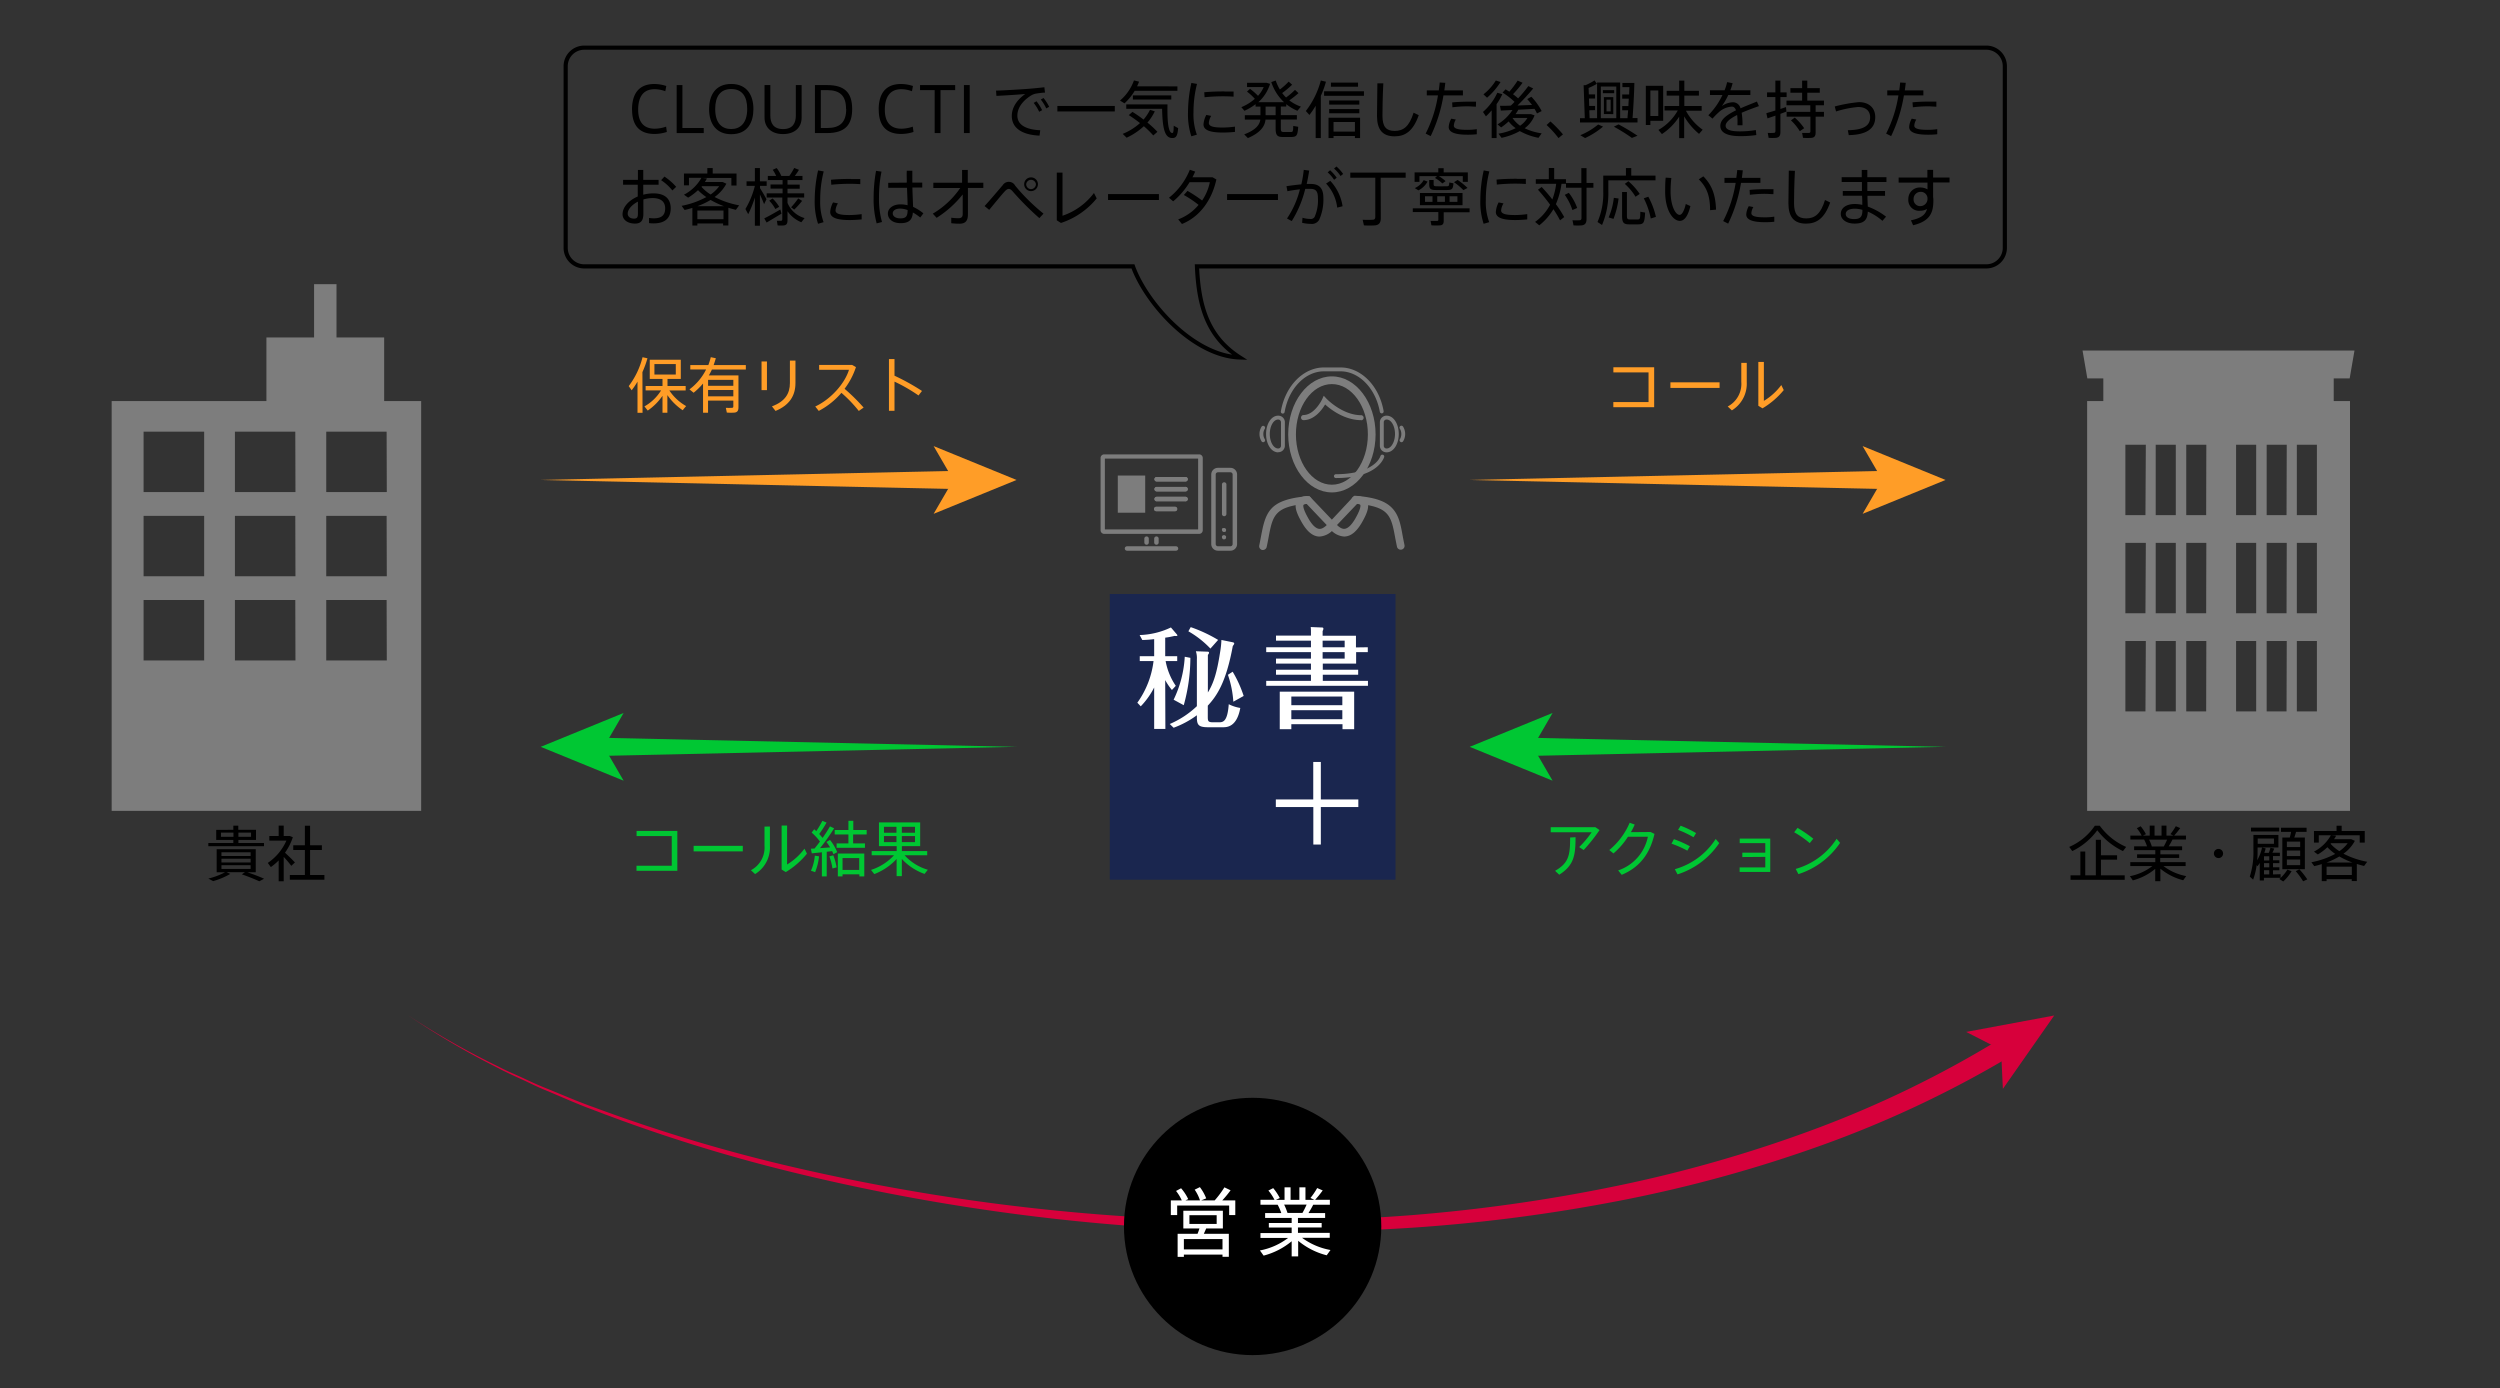 <svg id="レイヤー_1" data-name="レイヤー 1" xmlns="http://www.w3.org/2000/svg" viewBox="0 0 600 333.18"><rect x="0" y="0" width="600" height="333.18" fill="#333333" stroke="none"/><defs><style>.cls-1{fill:#1a264f;}.cls-2{fill:#fff;}.cls-3{fill:#d7003b;}.cls-4{fill:#7d7d7d;}.cls-5{fill:#ff9d27;}.cls-6{fill:#00c733;}.cls-7{fill:none;stroke:#000;stroke-miterlimit:10;}</style></defs><title>img_plan_out_5_1</title><rect class="cls-1" x="266.35" y="142.56" width="68.57" height="68.57"/><path class="cls-2" d="M315.18,191.87v-9H317v9h9v1.82h-9v9h-1.8v-9h-9v-1.82Z"/><path class="cls-2" d="M279.69,174.94H277V165a18.87,18.87,0,0,1-3.22,4.52l-.82-.87a21.55,21.55,0,0,0,3.89-10h-3.31v-1.16H277v-4.1a25.92,25.92,0,0,1-2.85.21l-.64-1.19a18.68,18.68,0,0,0,7.51-1.82l1.4,1.63a.65.65,0,0,1,.16.27c0,.18-.29.16-.71.13a17.83,17.83,0,0,1-2.22.42v4.45h2.88v1.16h-2.78a15.48,15.48,0,0,0,2.44,5.95l-.93,1a14.32,14.32,0,0,1-1.61-2.38Zm16.1-20.81c.21.05.42.1.42.29s-.1.29-.34.63c-1.61,8.78-3.86,12-6,14.31v2.46c0,1.24,0,1.53,1.32,1.53h1.35c.95,0,2.06-.08,2.36-4.34a9.52,9.52,0,0,0,2.77.9c-.84,4.63-3.25,4.63-4.2,4.63H290c-2.38,0-2.75-.55-2.75-2.43v-.45a22.29,22.29,0,0,1-5.58,3l-.93-.9a21.92,21.92,0,0,0,6.51-4.28V158.2a5.21,5.21,0,0,0-.24-1.9l2.78.1c.13,0,.37,0,.37.24s-.08.26-.27.56v9c1.4-2.28,2.17-4.79,2.91-9.52a22.31,22.31,0,0,0,.34-3.09Zm-10.1,3.75a42.53,42.53,0,0,1-1.59,11.37l-2.43-1.32a27,27,0,0,0,2.67-10.31Zm4.81-2.22a23,23,0,0,0-5.29-4.15l.56-1a34.86,34.86,0,0,1,6.58,3.07ZM296,168.41a24.56,24.56,0,0,0-1.3-6.46l1.14-.74a28.6,28.6,0,0,1,2.64,5.82Z"/><path class="cls-2" d="M328.27,155.34v1.17h-2.8v2.75h-8v1.48h8.49v1.19h-8.49v1.48h10.84v1.19H303.89v-1.19h10.74v-1.48h-8.39v-1.19h8.39v-1.48h-8.39v-1.19h8.39v-1.56H303.89v-1.17h10.74v-1.58h-8.39v-1.22h8.39V152c0-.74,0-1.06-.06-1.51l2.67.11c.14,0,.37,0,.37.26a1.09,1.09,0,0,1-.18.58v1.14h8v2.8ZM309.92,173.8V175h-2.78v-9H325v9h-2.8V173.8Zm12.24-4.55v-2.09H309.92v2.09Zm0,3.36v-2.17H309.92v2.17Zm.56-17.27v-1.58h-5.29v1.58Zm-5.29,1.17v1.56h5.29v-1.56Z"/><path class="cls-3" d="M98,243.72A191.19,191.19,0,0,0,119.66,256c1.85,1,3.77,1.75,5.65,2.63s3.76,1.77,5.7,2.53c3.86,1.55,7.66,3.23,11.58,4.61a391.28,391.28,0,0,0,47.72,14.32A498.77,498.77,0,0,0,289,292.82a466.09,466.09,0,0,0,49.73-1.18,400.69,400.69,0,0,0,49.18-7A323.93,323.93,0,0,0,435.51,271a256.08,256.08,0,0,0,44.43-21.59h0a2.41,2.41,0,0,1,2.53,4.11l0,0A260.29,260.29,0,0,1,437,274.94a326.88,326.88,0,0,1-48.39,13.25,401.25,401.25,0,0,1-49.67,6.46,469.15,469.15,0,0,1-50,.58A499.32,499.32,0,0,1,190,281.29a390.34,390.34,0,0,1-47.65-14.93c-3.92-1.43-7.71-3.16-11.55-4.76-1.93-.78-3.78-1.74-5.68-2.6s-3.79-1.72-5.63-2.7A192,192,0,0,1,98,243.72Z"/><polygon class="cls-3" points="493.01 243.72 480.69 261.33 480.25 251.94 471.88 247.66 493.01 243.72"/><path class="cls-4" d="M500.91,96.26v98.35H564V96.26Zm14,74.48h-4.82v-16.9H515Zm0-23.56h-4.82V130.29H515Zm0-23.55h-4.82V106.74H515Zm7.28,47.11h-4.82v-16.9h4.82Zm0-23.56h-4.82V130.29h4.82Zm0-23.55h-4.82V106.74h4.82Zm7.29,47.11H524.7v-16.9h4.82Zm0-23.56H524.7V130.29h4.82Zm0-23.55H524.7V106.74h4.82Zm12,47.11h-4.82v-16.9h4.82Zm0-23.56h-4.82V130.29h4.82Zm0-23.55h-4.82V106.74h4.82Zm7.29,47.11H544v-16.9h4.82Zm0-23.56H544V130.29h4.82Zm0-23.55H544V106.74h4.82Zm7.29,47.11h-4.82v-16.9h4.82Zm0-23.56h-4.82V130.29h4.82Zm0-23.55h-4.82V106.74h4.82Z"/><rect class="cls-4" x="504.8" y="89.25" width="55.29" height="8.41"/><polygon class="cls-4" points="565.08 84.12 499.81 84.12 500.96 90.82 563.92 90.82 565.08 84.12"/><path class="cls-4" d="M26.8,96.26v98.35h74.28V96.26ZM49,158.51H34.46V144H49Zm0-20.21H34.46V123.81H49Zm0-20.2H34.46V103.6H49Zm21.91,40.41H56.38V144H70.87Zm0-20.21H56.38V123.81H70.87Zm0-20.2H56.38V103.6H70.87Zm21.92,40.41H78.3V144H92.79Zm0-20.21H78.3V123.81H92.79Zm0-20.2H78.3V103.6H92.79Z"/><rect class="cls-4" x="63.94" y="80.99" width="28.26" height="16.82"/><rect class="cls-4" x="75.38" y="68.2" width="5.38" height="16.82"/><path class="cls-5" d="M129.77,115.19,229.85,113a2.19,2.19,0,0,1,.1,4.38h-.1Z"/><polygon class="cls-5" points="243.97 115.19 224.07 123.32 228.8 115.19 224.07 107.06 243.97 115.19"/><path class="cls-6" d="M244,179.24l-100.08,2.19a2.19,2.19,0,1,1-.09-4.38h.09Z"/><polygon class="cls-6" points="129.77 179.24 149.67 171.11 144.95 179.24 149.67 187.37 129.77 179.24"/><path class="cls-5" d="M352.73,115.19,452.81,113a2.19,2.19,0,1,1,.09,4.38h-.09Z"/><polygon class="cls-5" points="466.93 115.19 447.03 123.32 451.75 115.19 447.03 107.06 466.93 115.19"/><path class="cls-6" d="M466.93,179.24l-100.08,2.19a2.19,2.19,0,0,1-.1-4.38h.1Z"/><polygon class="cls-6" points="352.73 179.24 372.62 171.11 367.9 179.24 372.62 187.37 352.73 179.24"/><path class="cls-5" d="M154.21,99.07H153V91.59a18.44,18.44,0,0,1-1.4,2.08l-.71-1a19.27,19.27,0,0,0,3.32-6.94l1.18.26a23.34,23.34,0,0,1-1.21,3.32Zm10.47-1.61c-.36.4-.59.69-.83,1a13.81,13.81,0,0,1-3.68-3.64v4.23H159V95a13.83,13.83,0,0,1-3.54,3.54l-.8-1a11.15,11.15,0,0,0,4-3.84h-3.71V92.64H159v-1.7h-3.06V86.33h7.45v4.61h-3.19v1.7h4.36v1.08h-3.91A11.76,11.76,0,0,0,164.68,97.46Zm-7.62-7.58h5.13v-2.5h-5.13Z"/><path class="cls-5" d="M169.93,96.14v2.91h-1.2v-7a16.9,16.9,0,0,1-2.26,2.21l-1-.81a13.41,13.41,0,0,0,4-4.78h-3.8V87.62H170a16.78,16.78,0,0,0,.59-1.9l1.21.26c-.16.56-.34,1.1-.53,1.64H179v1.07h-8.14c-.24.49-.48,1-.74,1.4h7.11v7.67c0,.73-.21,1.15-.88,1.26a12.78,12.78,0,0,1-1.91,0l-.24-1.14a14.28,14.28,0,0,0,1.45,0c.28,0,.35-.14.35-.37V96.14ZM176,92.6V91.17h-6.06V92.6Zm0,2.52V93.6h-6.06v1.52Z"/><path class="cls-5" d="M184.07,86.75v6.88h-1.3V86.75Zm6.84-.21v5.4c0,3.07-1.48,5.32-4.78,6.69l-.86-1.1c3.15-1.19,4.31-3.06,4.31-5.62V86.54Z"/><path class="cls-5" d="M207.27,97.82l-1.16.81a31.58,31.58,0,0,0-4.17-4.35,18.23,18.23,0,0,1-5.44,4.34l-.84-1.06c3.93-1.83,7.16-5.71,8.09-8.8h-7.16V87.59h7.93l.91.52a17.87,17.87,0,0,1-2.73,5.2A45.35,45.35,0,0,1,207.27,97.82Z"/><path class="cls-5" d="M221.28,93.83l-.84,1.08a39.44,39.44,0,0,0-5.76-3.32v7h-1.33V86.17h1.33v4A52.84,52.84,0,0,1,221.28,93.83Z"/><path class="cls-6" d="M162.56,199.42V209h-9.8v-1.23h8.46v-7.12h-8.44v-1.23Z"/><path class="cls-6" d="M178.27,203v1.33h-11.8V203Z"/><path class="cls-6" d="M184.78,198.36V203a7.47,7.47,0,0,1-3.56,6.78l-1-.93a6.13,6.13,0,0,0,3.26-5.91v-4.55Zm4.12-.23v9.35a14.53,14.53,0,0,0,4.17-3.8l.6,1.2a19.42,19.42,0,0,1-5.08,4.42l-1-.61V198.13Z"/><path class="cls-6" d="M198.41,210.33h-1.16v-5.78l-2.42.25-.22-1.11.89-.05c.43-.54.87-1.11,1.29-1.67a13.81,13.81,0,0,0-2-2.16l.62-.78a5.23,5.23,0,0,1,.49.45,20.81,20.81,0,0,0,1.47-2.48l1,.42a26,26,0,0,1-1.76,2.74c.3.32.58.65.81.94a31.71,31.71,0,0,0,1.77-2.77l1,.46a47.66,47.66,0,0,1-3.39,4.77l2.43-.19c-.27-.44-.58-.89-.89-1.3l.86-.48a11.56,11.56,0,0,1,1.73,2.93c-.38.22-.64.35-.91.48-.08-.22-.19-.47-.31-.73l-1.29.15Zm-1.84-4.81a13.74,13.74,0,0,1-.94,3.8l-1-.35a11.13,11.13,0,0,0,.93-3.61Zm3.42-.25a14.73,14.73,0,0,1,.8,2.9l-1,.26a14,14,0,0,0-.75-2.9Zm3.63-2.85v-2.15h-3.29V199.2h3.29V197h1.17v2.2H208v1.07h-3.25v2.15h2.84v1.06h-6.8v-1.06Zm-1.41,7.42v.49h-1.13v-5.48h6.35v5.48h-1.18v-.49Zm4-1.06v-2.85h-4v2.85Z"/><path class="cls-6" d="M222.68,208.74l-.79,1a13.63,13.63,0,0,1-5.45-3.59v4.13h-1.25v-4.13a14.26,14.26,0,0,1-5.36,3.63l-.79-1a12.9,12.9,0,0,0,5.53-3.52H209.2v-1h6v-1.19h-4.25v-5.7h9.89v5.7h-4.39v1.19h6.08v1h-5.43A12,12,0,0,0,222.68,208.74Zm-10.53-8.89h3v-1.42h-3Zm0,2.26h3v-1.45h-3Zm7.45-2.26v-1.42h-3.16v1.42Zm0,2.26v-1.45h-3.16v1.45Z"/><path class="cls-5" d="M397,88.15v9.58h-9.8V96.5h8.45V89.38h-8.44V88.15Z"/><path class="cls-5" d="M412.7,91.76V93.1H400.9V91.76Z"/><path class="cls-5" d="M419.22,87.09V91.7a7.5,7.5,0,0,1-3.57,6.79l-1-.93a6.13,6.13,0,0,0,3.26-5.92V87.09Zm4.11-.23v9.35a14.55,14.55,0,0,0,4.18-3.8l.59,1.21A19.39,19.39,0,0,1,423,98l-1-.61V86.86Z"/><path class="cls-6" d="M382.89,198.53l1,.69a40.61,40.61,0,0,1-3.81,4.79L379,203.3a23.43,23.43,0,0,0,3-3.56h-9.83v-1.21Zm-4.76,2.4c0,4.4-.39,6.76-3.91,9l-1-.93c3.35-1.91,3.61-3.87,3.61-8Z"/><path class="cls-6" d="M396.14,199.68l.94.45c-1.1,4.78-3.52,8-7.87,9.83l-.85-1.06a10.78,10.78,0,0,0,7.13-8.08h-4.78a17.91,17.91,0,0,1-3.48,4l-1-.81a17.17,17.17,0,0,0,4.89-6.55l1.21.43a15.67,15.67,0,0,1-.92,1.83Z"/><path class="cls-6" d="M405.57,203.1l-.61,1.06a25,25,0,0,0-3.8-1.68l.58-1.08A26.29,26.29,0,0,1,405.57,203.1Zm6.2-1.75.84,1a19,19,0,0,1-10,7.5l-.65-1.24A17.22,17.22,0,0,0,411.77,201.35Zm-4.71-1.41-.61,1a24.5,24.5,0,0,0-3.71-1.77l.61-1A25.31,25.31,0,0,1,407.06,199.94Z"/><path class="cls-6" d="M418.16,205.69v-1.05h5.51v-2.29h-6.14v-1.09h7.33v8h-7.35v-1.08h6.16v-2.53Z"/><path class="cls-6" d="M435.19,201.29l-.85,1.06a23.55,23.55,0,0,0-3.74-2.61l.81-1.05A33,33,0,0,1,435.19,201.29Zm5.59,0,.84,1a19,19,0,0,1-10,7.5l-.65-1.25A17.31,17.31,0,0,0,440.78,201.32Z"/><path d="M497.35,204.26l-.74-1a14.22,14.22,0,0,0,6.16-5.09h1.17a15.37,15.37,0,0,0,6.34,5.09l-.77,1a16.88,16.88,0,0,1-6.16-5A16.13,16.13,0,0,1,497.35,204.26Zm1.94,5.82v-5.72h1.17v5.72H503v-8.53h1.23v3.71h3.87v1.06h-3.87v3.76h5.7v1.08h-13v-1.08Z"/><path d="M524.69,210.26l-.72,1a14,14,0,0,1-5.48-2.78v3h-1.24v-2.95a13.87,13.87,0,0,1-5.37,2.76l-.71-1a13,13,0,0,0,5.4-2.43h-5.3v-.95h6v-1h-4.37v-.87h4.37v-1h-5.08v-.92h3.1a11.27,11.27,0,0,0-.7-1.63h-3.3v-.94H514a8.76,8.76,0,0,0-1.17-1.78l.93-.47a10.9,10.9,0,0,1,1.26,1.9l-.74.35h1.65v-2.41h1.16v2.41h1.68v-2.41h1.18v2.41h1.69l-.74-.36a14.26,14.26,0,0,0,1.29-1.9l1.06.45a18.12,18.12,0,0,1-1.46,1.81h2.84v.94H521.4c-.25.5-.56,1.06-.91,1.63h3.22v.92h-5.22v1H523v.87h-4.55v1h6.1v.95h-5.32A12.93,12.93,0,0,0,524.69,210.26Zm-5.38-7.11a17.39,17.39,0,0,0,.8-1.63h-4.32a11,11,0,0,1,.65,1.63Z"/><path d="M532.42,205.94a1.1,1.1,0,1,1,1.12-1.1,1.09,1.09,0,0,1-1.12,1.1Z"/><path d="M547.34,209.81v.86h-4v.65h-1v-4.23a9.5,9.5,0,0,1-.54.81l-.2-.27a15.89,15.89,0,0,1-.85,3.49l-.8-.74a19.18,19.18,0,0,0,.87-6.35v-3.64h6v3h-5V204c0,.82,0,1.65-.1,2.47a10.37,10.37,0,0,0,1.17-3.05l.87.19a11,11,0,0,1-.32,1.08h1.07a9.14,9.14,0,0,0,.4-1.23l.91.2c-.12.31-.28.67-.45,1h1.8v.8h-1.65v1h1.53v.69h-1.53v1h1.53v.71h-1.53v1ZM547,198.62v.93h-6.76v-.93Zm-1.25,3.89v-1.26h-3.9v1.26Zm-1.13,4v-1h-1.26v1Zm0,1.65v-1h-1.26v1Zm0,1.69v-1h-1.26v1Zm5.36-.76a10.46,10.46,0,0,1-2,2.46l-.94-.59a9.15,9.15,0,0,0,1.93-2.25Zm-.43-8.08a13.51,13.51,0,0,0,.3-1.36h-2.41v-1h6.14v1h-2.53c-.11.42-.26.9-.42,1.36h2.54v7.6h-5.41V201Zm-.7,2.29h3.19v-1.32h-3.19Zm0,2.16h3.19v-1.33h-3.19Zm0,2.18h3.19v-1.35h-3.19Zm3,1a18.13,18.13,0,0,1,1.9,2.41l-1,.46a18.75,18.75,0,0,0-1.77-2.43Z"/><path d="M558.38,211v.47h-1.16v-4.09c-.58.19-1.17.35-1.8.49l-.69-.93a19.94,19.94,0,0,0,5.72-2,12.84,12.84,0,0,1-1.88-1.61,12.34,12.34,0,0,1-2.29,1.74l-.93-.68a9.86,9.86,0,0,0,4.06-3.92h-2.9v1.75h-1.16v-2.78h5.42v-1.27H562v1.27h5.54v2.78h-1.21v-1.75h-6.82l1.16.11a9.14,9.14,0,0,1-.5.83h4.13l.87.39a8.91,8.91,0,0,1-2.74,3.09,21,21,0,0,0,5.7,1.94l-.75,1c-.58-.14-1.18-.3-1.74-.48v4.11h-1.22V211Zm6.18-4a20.26,20.26,0,0,1-3.12-1.45,17.68,17.68,0,0,1-3.06,1.45Zm-.12,3v-2h-6.06v2Zm-5.1-7.49a9.8,9.8,0,0,0,2.11,1.77,8.12,8.12,0,0,0,2-1.92h-4Z"/><path d="M56,202.32v-.74H51.89v-2.42H56v-1h1.19v1h4.25v2.42H57.22v.74h6.14v.77H50v-.77Zm2.8,7H54.37l.9.42a18.2,18.2,0,0,1-4.11,1.73L50,210.86A17.07,17.07,0,0,0,54,209.35H52V203.8h9.38v5.55h-2c1.51.52,2.81,1,4,1.55l-1.15.61c-1.13-.52-2.53-1.09-4.19-1.67Zm-5.77-8.49h3v-1h-3Zm.12,4.61h7v-.89h-7Zm0,1.55h7v-.89h-7Zm0,1.56h7v-.9h-7Zm7.1-7.72v-1H57.22v1Z"/><path d="M68.09,211.51H66.88v-5A13.78,13.78,0,0,1,65,208.1l-.73-1a12.56,12.56,0,0,0,4.47-5.36H64.64v-1.1h2.24v-2.5h1.21v2.5h1.47l.72.3a14,14,0,0,1-1.88,3.71c.89.81,1.83,1.74,2.38,2.34l-.87.81a27,27,0,0,0-1.82-2.15ZM73.17,210v-6H70.38v-1.13h2.79v-4.7h1.25v4.7h2.83V204H74.42v6h3.44v1.13h-8.3V210Z"/><circle cx="300.63" cy="294.35" r="30.88"/><path class="cls-2" d="M283.63,288.1a10.61,10.61,0,0,0-1.38-2.27l1.21-.65a11,11,0,0,1,1.71,2.61l-.68.31H288a9.8,9.8,0,0,0-1.28-2.58l1.25-.61a11,11,0,0,1,1.52,2.7l-1.22.49h3.25a23.37,23.37,0,0,0,2.34-3.14l1.48.71a26.08,26.08,0,0,1-2,2.43h3.13v3.51H295v-2.28H282.52v2.28H281V288.1Zm.5,13v.54h-1.5v-5.53h4.78c.19-.45.33-.89.46-1.28H284v-4.26h9.49v4.26h-4l-.57,1.28h6v5.53H293.4v-.54Zm9.27-1.25v-2.47h-9.27v2.47Zm-7.94-6.11H292v-2.09h-6.54Z"/><path class="cls-2" d="M319.32,300l-.91,1.27a17.38,17.38,0,0,1-6.85-3.48v3.75H310V297.9a17.37,17.37,0,0,1-6.73,3.45l-.89-1.24a16.07,16.07,0,0,0,6.76-3h-6.63v-1.18H310V294.6h-5.48v-1.08H310V292.3h-6.37v-1.16h3.88a11.7,11.7,0,0,0-.87-2h-4.13v-1.18h3.37a11.24,11.24,0,0,0-1.47-2.23l1.16-.58a12.68,12.68,0,0,1,1.58,2.38l-.92.43h2.06v-3h1.45v3h2.11v-3h1.46v3h2.13l-.93-.45a16.13,16.13,0,0,0,1.61-2.38l1.33.57a24,24,0,0,1-1.83,2.26h3.55v1.18h-4c-.31.62-.71,1.32-1.14,2h4v1.16h-6.52v1.22h5.69v1.08h-5.69v1.29h7.63v1.18h-6.65A16.31,16.31,0,0,0,319.32,300Zm-6.73-8.9a22.28,22.28,0,0,0,1-2h-5.4a15.81,15.81,0,0,1,.81,2Z"/><path class="cls-4" d="M320.61,114.73a.46.46,0,0,1-.46-.46.47.47,0,0,1,.46-.46c6.76,0,10-2.36,10.71-4.39a.46.46,0,0,1,.59-.28.46.46,0,0,1,.28.59C331.89,110.56,330,114.73,320.61,114.73Z"/><path class="cls-4" d="M306.75,108.56h0c-1.62,0-2.89-1.93-2.89-4.4s1.27-4.4,2.89-4.4l0,.62v-.62a1.58,1.58,0,0,1,1.62,1.53V107a1.57,1.57,0,0,1-1.61,1.53Zm0-7.87c-1.1,0-2,1.59-2,3.47s.89,3.47,2,3.48h0a.67.67,0,0,0,.69-.61v-5.74A.67.67,0,0,0,306.74,100.69Z"/><path class="cls-4" d="M332.8,108.56h0a1.58,1.58,0,0,1-1.63-1.53v-5.74a1.59,1.59,0,0,1,1.62-1.53h0c1.65,0,2.91,1.94,2.91,4.4S334.42,108.56,332.8,108.56Zm0-.92h0c1.07,0,2-1.59,2-3.48s-.9-3.47-2-3.47h0a.66.66,0,0,0-.7.6V107A.66.66,0,0,0,332.78,107.64Zm0,0Z"/><path class="cls-4" d="M336.36,106.13a.4.4,0,0,1-.24-.07.46.46,0,0,1-.15-.64,2.37,2.37,0,0,0,.35-1.26,2.39,2.39,0,0,0-.35-1.26.46.46,0,1,1,.78-.48,3.29,3.29,0,0,1,.49,1.74,3.32,3.32,0,0,1-.49,1.75A.47.47,0,0,1,336.36,106.13Z"/><path class="cls-4" d="M303.16,106.13a.44.44,0,0,1-.39-.22,3.23,3.23,0,0,1-.49-1.75,3.2,3.2,0,0,1,.49-1.74.45.45,0,0,1,.63-.15.45.45,0,0,1,.15.63,2.39,2.39,0,0,0-.35,1.26,2.37,2.37,0,0,0,.35,1.26.47.47,0,0,1-.15.64A.44.44,0,0,1,303.16,106.13Z"/><path class="cls-4" d="M331.62,99.21a.46.46,0,0,1-.46-.38c-1-5.63-5-9.71-9.42-9.71h-4c-4.47,0-8.43,4.08-9.42,9.71a.46.46,0,1,1-.9-.16c1.06-6.07,5.4-10.48,10.32-10.48h4c4.92,0,9.27,4.41,10.33,10.48a.47.47,0,0,1-.37.54Z"/><path class="cls-4" d="M319.65,118.18c-5.78,0-10.48-6.25-10.48-13.93s4.7-13.92,10.48-13.92,10.49,6.25,10.49,13.92S325.43,118.18,319.65,118.18Zm0-26c-4.76,0-8.63,5.41-8.63,12.07s3.87,12.08,8.63,12.08,8.64-5.42,8.64-12.08S324.42,92.18,319.65,92.18Z"/><path class="cls-4" d="M303.13,132l-.19,0a.93.93,0,0,1-.72-1.09c.15-.72.27-1.39.39-2,.54-2.88,1-5.15,2.51-6.82s4.22-2.63,8.73-3l.44,0,5.36,5.63L325,119l.44,0c4.52.37,7.13,1.27,8.73,3s2,3.94,2.51,6.82c.12.63.25,1.3.4,2a.92.92,0,1,1-1.81.37c-.15-.72-.28-1.41-.4-2-1-5.46-1.42-7.57-9.14-8.29l-6.09,6.4-6.08-6.4c-7.72.72-8.12,2.83-9.14,8.29-.12.64-.25,1.33-.4,2A.94.94,0,0,1,303.13,132Z"/><path class="cls-4" d="M322.57,128.77a4.82,4.82,0,0,1-3.63-2.18.92.92,0,1,1,1.43-1.16c.58.72,1.47,1.56,2.3,1.49s1.71-.92,2.61-2.47c1.45-2.55,1.24-3.18,1.18-3.28s-.34-.25-1.08-.25a.93.93,0,1,1,0-1.85,2.87,2.87,0,0,1,2.68,1.17c.62,1.09.28,2.57-1.18,5.12-1.25,2.17-2.57,3.29-4.06,3.4Z"/><path class="cls-4" d="M316.74,128.77h-.25c-1.49-.11-2.82-1.23-4.06-3.4-1.46-2.55-1.81-4-1.18-5.12a2.86,2.86,0,0,1,2.68-1.17.93.93,0,0,1,0,1.85c-.74,0-1,.16-1.08.25s-.28.73,1.18,3.28c.89,1.55,1.79,2.41,2.61,2.47s1.72-.77,2.3-1.49a.92.92,0,1,1,1.43,1.16A4.82,4.82,0,0,1,316.74,128.77Z"/><path class="cls-4" d="M326.73,100.84c-4.06,0-7.38-2.58-8.7-3.77-.76,1.29-2.57,3.77-5.24,3.77a.62.62,0,0,1,0-1.23c2.74,0,4.51-3.76,4.53-3.8l.38-.83.63.67s3.77,4,8.4,4a.62.62,0,0,1,0,1.23Z"/><path class="cls-7" d="M140.2,11.44H476.73a4.44,4.44,0,0,1,4.43,4.43V59.5a4.44,4.44,0,0,1-4.43,4.43H287.27c.42,9.66,2.59,16.93,10.28,21.86-11.14-.36-22.44-13-25.64-21.86H140.2a4.45,4.45,0,0,1-4.44-4.43V15.87A4.45,4.45,0,0,1,140.2,11.44Z"/><path d="M151.68,26.31c0-3.21,1.17-6.15,5.37-6.15a9.37,9.37,0,0,1,2.86.48l-.24,1.26a7.22,7.22,0,0,0-2.58-.49c-3,0-3.93,2.25-3.93,4.93s1.1,4.55,4,4.55a8.49,8.49,0,0,0,2.71-.5l.17,1.28a9.74,9.74,0,0,1-2.94.48c-4.14,0-5.4-2.64-5.4-5.82Z"/><path d="M163.78,30.72h5.12v1.22h-6.5V20.42h1.38Z"/><path d="M170.18,26.15c0-3.12,1.4-6,5.31-6s5.33,2.88,5.33,6-1.31,6.06-5.33,6.06c-3.4,0-5.31-2.29-5.31-6.06Zm1.47,0c0,3.53,1.7,4.82,3.84,4.82s3.84-1.38,3.84-4.83c0-3-1.23-4.77-3.84-4.77s-3.84,1.77-3.84,4.77Z"/><path d="M187.91,32.18c-2.7,0-4.42-1.53-4.42-3.95V20.42h1.39v7.32c0,1.75.7,3.24,3.06,3.24S191,29.49,191,27.74V20.42h1.39v7.81c0,2.42-1.71,3.95-4.47,3.95Z"/><path d="M198.52,20.42c4.08,0,6,1.71,6,5.74,0,3.68-1.56,5.78-6.08,5.78h-2.86V20.42Zm4.53,5.73c0-3.18-1.46-4.52-4.55-4.52H197v9.09h1.54c3,0,4.55-1.33,4.55-4.56Z"/><path d="M210.88,26.31c0-3.21,1.17-6.15,5.37-6.15a9.37,9.37,0,0,1,2.86.48l-.24,1.26a7.22,7.22,0,0,0-2.58-.49c-2.95,0-3.93,2.25-3.93,4.93s1.1,4.55,4,4.55a8.49,8.49,0,0,0,2.71-.5l.17,1.28a9.74,9.74,0,0,1-2.94.48c-4.14,0-5.4-2.64-5.4-5.82Z"/><path d="M224.32,31.94V21.63h-3.51V20.42h8.43v1.21h-3.52V31.94Z"/><path d="M232.73,31.94h-1.39V20.42h1.39Z"/><path d="M247,21.3c1.16-.09,2.61-.24,3.65-.36l.15,1.29c-.66,0-1.77.17-2.3.26a3.75,3.75,0,0,0-1.14.49c-1.89,1.22-3.19,2.87-3.19,4.77,0,2.09,1.81,3.33,5.49,3.51l-.17,1.29c-4.14-.18-6.66-1.77-6.66-4.74,0-2,1.26-3.87,3.23-5.25-1.67.15-4.94.36-6.92.45l-.09-1.26C241.13,21.69,245.63,21.42,247,21.3Zm1.76,3a11.73,11.73,0,0,1,1.35,2.14l-.71.39a9.9,9.9,0,0,0-1.32-2.13Zm1.69-.78a11.49,11.49,0,0,1,1.35,2.11l-.7.39a10.17,10.17,0,0,0-1.31-2.13Z"/><path d="M267.55,25.43v1.32H253.77V25.43Z"/><path d="M282.58,20.73V21.8H272.32a13,13,0,0,1-2.44,3l-1.08-.66a11.4,11.4,0,0,0,3.35-4.84l1.23.3c-.14.37-.31.75-.48,1.12Zm-10.79,6.12c1,.62,1.86,1.23,2.66,1.85A11.14,11.14,0,0,0,276,26.36l1.15.36a11.66,11.66,0,0,1-1.77,2.7,22.06,22.06,0,0,1,2.4,2.22l-1,.87a20.79,20.79,0,0,0-2.26-2.22,15.78,15.78,0,0,1-4.13,2.76l-.94-.92a14.11,14.11,0,0,0,4.15-2.59,31.62,31.62,0,0,0-2.69-1.91C271.29,27.29,271.55,27.06,271.79,26.85Zm7.69-1.8h.72c-.09,4.19.21,6.81,1.12,6.87.26,0,.35-.21.37-1.75l1.06.58c-.15,2.12-.63,2.46-1.64,2.36-1.67-.17-2.12-2.67-2.21-7h-8.6V25.05h9.18Zm1.63-2.16v1h-9.22v-1Z"/><path d="M285.12,27a32.94,32.94,0,0,1,.81-7.1l1.35.24a27.21,27.21,0,0,0-.84,6.84,14.13,14.13,0,0,0,.81,5.34l-1.33.39a16.9,16.9,0,0,1-.8-5.7Zm11.27,4.66c-.95.09-2,.15-2.9.15-2.67,0-4.65-.43-4.65-1.93a5.64,5.64,0,0,1,.68-2.3l1.17.23a3.78,3.78,0,0,0-.57,1.69c0,.86,1.2,1.11,3.34,1.11a22.22,22.22,0,0,0,2.93-.22Zm-2.54-9.69c.75,0,1.58,0,2.21,0l0,1.23c-.74-.06-1.67-.09-2.57-.09a43.16,43.16,0,0,0-4.39.23l-.08-1.2c1.4-.14,3.21-.2,4.85-.2Z"/><path d="M302.51,27.65V25.58h-1.17V25a13.46,13.46,0,0,1-2.67,1.59l-.75-.87a11.56,11.56,0,0,0,3.24-2,12.46,12.46,0,0,0-1.88-1.73l.72-.67A14.08,14.08,0,0,1,301.92,23a7.51,7.51,0,0,0,1.37-2.11h-4V19.88H304l.82.24A9.73,9.73,0,0,1,302,24.53h6.17a11.56,11.56,0,0,1-3.06-4.83l1.06-.38a10.67,10.67,0,0,0,1,2.16,16.24,16.24,0,0,0,2.11-1.89l.83.74a21,21,0,0,1-2.39,2,8.81,8.81,0,0,0,.93,1.07,17,17,0,0,0,2.15-1.83l.84.78a23.5,23.5,0,0,1-2.21,1.74,10,10,0,0,0,2.78,1.5l-.83,1A11.2,11.2,0,0,1,308.7,25v.56h-1.3v2.07h3.85v1.06H307.4v2.07c0,.77.13.9.64.92h1.73c.52,0,.58-.09.61-1.46l1.19.21c-.15,2.16-.38,2.42-1.7,2.45h-1.95c-1.41,0-1.77-.42-1.77-2.12V28.71h-2.43c-.16,1.7-1.35,3.2-4.23,4.43l-.88-.89c2.62-1,3.69-2.17,3.87-3.54h-3.72V27.65Zm3.64,0V25.58h-2.41v2.07Z"/><path d="M317,33.14h-1.24V25.38a19.94,19.94,0,0,1-1.5,2.21l-.86-.95a20.53,20.53,0,0,0,3.6-7.32l1.23.29A22.46,22.46,0,0,1,317,23ZM327.35,21.9V23h-9.57V21.9Zm-7.3,10.74v.5h-1.2V28.26h7.57v4.88h-1.24v-.5Zm6.19-8.53v1H319v-1Zm0,2.07v1H319v-1Zm-.31-6.36v1h-6.51v-1Zm-.75,11.76v-2.3h-5.13v2.3Z"/><path d="M332,20c-.17,3.24-.21,6.33-.21,7.79,0,2.64.9,3.63,2.94,3.63s3.48-1,4.53-4.37l1.24.6c-1.38,3.9-3.31,5.07-5.8,5.07-2.93,0-4.22-1.66-4.22-4.9,0-1.46.06-4.58.09-7.82Z"/><path d="M345.31,21.69c.09-.64.16-1.27.22-1.89l1.34.08c-.06.58-.14,1.2-.23,1.81h4.46v1.2h-4.67a35.87,35.87,0,0,1-3.07,9.78l-1.2-.61a30.42,30.42,0,0,0,2.95-9.17h-2.68v-1.2Zm4.09,7a3.12,3.12,0,0,0-.48,1.47c0,.75,1.14,1,3.29,1a14,14,0,0,0,2.22-.17v1.23a20.44,20.44,0,0,1-2.21.11c-2.79,0-4.53-.5-4.53-1.85a4.52,4.52,0,0,1,.62-2Zm4.82-3.09c-.56,0-1.28-.08-2-.08a28.21,28.21,0,0,0-3.64.23l-.06-1.17c1.09-.12,2.58-.17,3.84-.18.7,0,1.38,0,1.89,0Z"/><path d="M359.18,33.14H358V26.49c-.44.5-.9,1-1.38,1.43l-.71-1.05a13.82,13.82,0,0,0,3.45-4.61l1.2.35A15.62,15.62,0,0,1,359.18,25Zm.95-13.46a16.59,16.59,0,0,1-3.24,3.77l-.86-.81A12.78,12.78,0,0,0,359,19.32ZM370,32l-.76,1.08a15,15,0,0,1-4.49-1.62,15.63,15.63,0,0,1-4.38,1.62l-.75-1a14,14,0,0,0,4.14-1.32,8.12,8.12,0,0,1-1.69-1.62,14.56,14.56,0,0,1-1.8,1.44l-.86-.73A11.14,11.14,0,0,0,363,26.4l-2.8.14L360,25.4c.69,0,1.6,0,2.61-.06.3-.29.6-.59.88-.89a16.56,16.56,0,0,0-2.88-2.23l.72-.78c.32.19.62.37.9.57a20.32,20.32,0,0,0,2-2.67l1.19.52a27.21,27.21,0,0,1-2.3,2.75c.45.33.86.66,1.22,1a29.81,29.81,0,0,0,2.46-2.95l1.17.57a51.8,51.8,0,0,1-3.78,4.09l3.49-.13a17.4,17.4,0,0,0-1.15-1.41l1-.56A14.94,14.94,0,0,1,370,26.66l-1.13.57a10.77,10.77,0,0,0-.58-1.11c-1.13.06-2.52.15-3.89.21a8.55,8.55,0,0,1-.67,1.06h3.69l.88.3a6.87,6.87,0,0,1-2.38,3.09A13.67,13.67,0,0,0,370,32Zm-5.17-1.83a6.06,6.06,0,0,0,1.75-1.86H363l0,0A7.27,7.27,0,0,0,364.87,30.21Z"/><path d="M372.11,29.15a30.6,30.6,0,0,1,3,3.1l-1.07.89A23.11,23.11,0,0,0,371.18,30Z"/><path d="M381.43,26.46l.07,1.91h1.8V19.8h5.54v8.57h1.77c0-.56.09-1.2.15-1.91h-1.43v-1h1.49c0-.58.06-1.18.09-1.78h-1.58v-1H391c0-.62.05-1.22.06-1.77h-1.68v-1h2.87c-.06,2.58-.26,6.24-.44,8.43H393v1.05h-13.8V28.37h1.15l-.28-7.92.45,0a15.42,15.42,0,0,0,2.17-1.15l.57.82a18.85,18.85,0,0,1-2,1l.06,1.53h1.5v1h-1.47l.06,1.78h1.41v1Zm-1,6.68-1.16-.69a16.62,16.62,0,0,0,4.29-2.57l1.17.51A19,19,0,0,1,380.41,33.14Zm7.48-4.77V20.76H384.2v7.61Zm-3.22-6v-.74h2.71v.74Zm.24,5V23.31h2.26v4.08Zm1.63-3.45h-1v2.81h1Zm5.1,9.18a43.2,43.2,0,0,0-4.33-2.7l1.12-.55A50.8,50.8,0,0,1,393,32.58Z"/><path d="M396.09,20.6h3.07V29h-3.07V30H395V20.6h1.14Zm1.9,7.24V21.71h-1.9v6.13Zm10.65,3.29-.87,1a16,16,0,0,1-3.57-4.2v5.22H403V28a14.11,14.11,0,0,1-4.14,4.18l-.84-1a12.27,12.27,0,0,0,4.65-4.67h-3.18V25.44H403v-2.5h-3V21.8h3V19.34h1.24V21.8h3.5v1.14h-3.5v2.5h4.16v1.14h-3.78A13.25,13.25,0,0,0,408.64,31.13Z"/><path d="M422.14,25.47c-1.27.44-2.77,1-4.14,1.59a17.69,17.69,0,0,1,.2,3H417c0-.26,0-.47,0-.69a11.49,11.49,0,0,0-.09-1.77c-1.57.79-2.76,1.68-2.76,2.58s1.08,1.35,3.41,1.35a23,23,0,0,0,3.84-.32l.12,1.2a24.8,24.8,0,0,1-3.95.26c-3,0-4.69-.83-4.69-2.45s1.71-2.71,3.76-3.75c-.22-.6-.55-.88-1-.88a5.14,5.14,0,0,0-3.2,1.41A16.09,16.09,0,0,0,411,28.47l-1-.81a17.43,17.43,0,0,0,3.39-4.86h-3V21.66h3.51a11.73,11.73,0,0,0,.61-1.95l1.32.26a15.18,15.18,0,0,1-.55,1.69h4.81V22.8h-5.31a14.81,14.81,0,0,1-1.54,2.66,5,5,0,0,1,2.62-.92A1.87,1.87,0,0,1,417.72,26c1.36-.61,2.8-1.15,3.94-1.63Z"/><path d="M426.09,26.52V23.3h-2V22.17h2V19.34h1.21v2.83h1.49V23.3H427.3v2.85l1.34-.45.1,1.08-1.44.54v4.32c0,.84-.22,1.3-1,1.44a11.67,11.67,0,0,1-1.83,0l-.21-1.19a10.12,10.12,0,0,0,1.41,0c.35,0,.44-.19.44-.51V27.75c-.72.26-1.4.48-1.91.66l-.28-1.24C424.45,27,425.25,26.78,426.09,26.52Zm8.38.33V25.26h-5.71V24.15h3.75v-1.9H429.7v-1.1h2.81V19.34h1.24v1.81h3v1.1h-3v1.9h4v1.11h-2v1.59h2V28h-2V31.8c0,.74-.21,1.17-.92,1.28a14,14,0,0,1-2.11,0l-.21-1.17c.55,0,1.38,0,1.62,0s.37-.15.37-.4V28h-5.71V26.85Zm-3.73,1.37A13.79,13.79,0,0,1,433,30.77l-1.05.72a12.31,12.31,0,0,0-2.12-2.6Z"/><path d="M446.15,24.51c2.38,0,3.91,1.38,3.91,3.59,0,2.62-1.83,4.24-6.36,4.33l-.22-1.18c3.91-.05,5.35-1.17,5.35-3.09,0-1.52-1-2.48-2.88-2.48a24.71,24.71,0,0,0-5.3,1.07l-.31-1.2A35.86,35.86,0,0,1,446.15,24.51Z"/><path d="M455.82,21.69c.09-.64.16-1.27.22-1.89l1.34.08c-.06.58-.14,1.2-.23,1.81h4.46v1.2h-4.67a35.87,35.87,0,0,1-3.07,9.78l-1.2-.61a30.42,30.42,0,0,0,2.95-9.17h-2.68v-1.2Zm4.09,7a3.12,3.12,0,0,0-.48,1.47c0,.75,1.14,1,3.29,1a14,14,0,0,0,2.22-.17v1.23a20.44,20.44,0,0,1-2.21.11c-2.79,0-4.53-.5-4.53-1.85a4.52,4.52,0,0,1,.62-2Zm4.82-3.09c-.56,0-1.28-.08-2-.08a28.21,28.21,0,0,0-3.64.23L459,24.56c1.09-.12,2.58-.17,3.84-.18.7,0,1.38,0,1.89,0Z"/><path d="M153.1,43.17V40.79h1.28v2.38h3.68v1.17h-3.68v2.39a9.48,9.48,0,0,1,2.46-.32c2.75,0,4.13,1.31,4.13,3.6s-1.32,3.6-4.07,3.6c-.33,0-.73,0-1.13-.07l0-1.23a8.15,8.15,0,0,0,1.15.09c2,0,2.72-.89,2.72-2.4s-.94-2.46-3-2.46a7.86,7.86,0,0,0-2.23.33V51.3c0,1.59-.56,2.36-2,2.36-1.88,0-3-1-3-2.21,0-1.74,1.49-3.37,3.65-4.29V44.34h-3.52V43.17Zm-2.45,8.1c0,.66.53,1.2,1.53,1.2.71,0,.92-.33.92-1.2V48.39C151.64,49.14,150.65,50.27,150.65,51.27Zm11.63-6.43-.91.87a11.46,11.46,0,0,0-2.7-2.46l.8-.87A14.28,14.28,0,0,1,162.28,44.84Z"/><path d="M167.37,53.64v.48h-1.2V49.89c-.6.2-1.21.36-1.86.51l-.72-1a20.58,20.58,0,0,0,5.93-2.1,13.22,13.22,0,0,1-2-1.66,14.21,14.21,0,0,1-2.37,1.8l-1-.71a10.18,10.18,0,0,0,4.2-4.06h-3v1.81h-1.2V41.64h5.61v-1.3h1.29v1.3h5.72v2.88h-1.24V42.71h-7.06l1.2.12a9.55,9.55,0,0,1-.51.85h4.27l.9.41a9.2,9.2,0,0,1-2.83,3.19,21.12,21.12,0,0,0,5.89,2l-.78,1.08c-.6-.15-1.21-.31-1.8-.49v4.24h-1.26v-.48Zm6.39-4.15a20.64,20.64,0,0,1-3.22-1.5,18.22,18.22,0,0,1-3.17,1.5Zm-.12,3.12V50.52h-6.27v2.09Zm-5.28-7.76a10,10,0,0,0,2.19,1.83,8.3,8.3,0,0,0,2.06-2H168.5Z"/><path d="M179.57,51.41l-.67-1.25a20.49,20.49,0,0,0,2.27-5.55h-2V43.52h2V40.34h1.21v3.18H184v1.09H182.4v.54c.59.92,1.2,2,1.56,2.66L183.38,49c-.23-.61-.59-1.48-1-2.32v7.5h-1.21V47.4A26.63,26.63,0,0,1,179.57,51.41Zm4.42,2-.57-1c1-.48,2.7-1.44,3.86-2.13l.28,1C186.5,51.9,184.92,52.86,184,53.4Zm4.2.69a10.67,10.67,0,0,1-1.56,0L186.45,53c.36,0,.86,0,1,0s.3-.14.3-.35V47.4H184v-1h3.82V45.27h-2.89v-1h2.89V43.22h-3.54v-1h2a8.56,8.56,0,0,0-.83-1.47l.95-.42a7.92,7.92,0,0,1,1.11,1.89h1.93a15.23,15.23,0,0,0,1.17-1.91l1.14.45a16.09,16.09,0,0,1-1,1.46h1.84v1H189V44.3h2.93v1H189V46.4h4v1h-4v1.29a6.29,6.29,0,0,0,4.1,3.65l-.78,1A7.44,7.44,0,0,1,189,50.69v2.2C189,53.58,188.81,54,188.19,54.09Zm-2.11-3.93a8.56,8.56,0,0,0-1.46-2l.8-.54a9.91,9.91,0,0,1,1.59,2Zm4.54.14-.76-.56a17.87,17.87,0,0,0,1.71-2.13l.94.59A20.86,20.86,0,0,1,190.62,50.3Z"/><path d="M195.53,48a32.94,32.94,0,0,1,.81-7.1l1.35.24a27.21,27.21,0,0,0-.84,6.84,14.13,14.13,0,0,0,.81,5.34l-1.33.39a16.9,16.9,0,0,1-.8-5.7Zm11.27,4.66c-1,.09-2,.15-2.9.15-2.67,0-4.65-.43-4.65-1.93a5.64,5.64,0,0,1,.68-2.3l1.17.23a3.78,3.78,0,0,0-.57,1.69c0,.86,1.2,1.11,3.34,1.11a22.22,22.22,0,0,0,2.93-.22Zm-2.54-9.69c.75,0,1.58,0,2.21,0l0,1.23c-.74-.06-1.67-.09-2.57-.09a43.16,43.16,0,0,0-4.39.23l-.08-1.2c1.4-.14,3.21-.2,4.85-.2Z"/><path d="M211.56,41.19a31.3,31.3,0,0,0-.6,6.26,20.2,20.2,0,0,0,.72,5.83l-1.28.33a22,22,0,0,1-.73-6.09,36.68,36.68,0,0,1,.58-6.52Zm6.07,2.64c0-1.08-.06-2.1,0-2.86h1.33c0,.6,0,1.38,0,2.11,0,.26,0,.5,0,.75h2.38V45h-2.37c.05,1.77.14,3.56.17,4.64a11.71,11.71,0,0,1,2.47,1.56l-.75,1A11.62,11.62,0,0,0,219.09,51c-.14,1.75-.92,2.56-2.94,2.56s-3.06-1.09-3.06-2.31,1.2-2.2,3-2.2a6.83,6.83,0,0,1,1.73.21c0-1.08-.09-2.64-.14-4.19h-4.51v-1.2Zm-1.57,6.23c-1.13,0-1.8.48-1.8,1.15s.66,1.2,1.81,1.2c1.44,0,1.74-.55,1.76-2A5.73,5.73,0,0,0,216.06,50.06Z"/><path d="M224.79,52.28l-.92-1a20.75,20.75,0,0,0,6.59-6.16H224V43.86h6.9V40.79h1.37v3.07H236v1.25h-3.7v6.37c0,1.46-.56,2.21-2,2.21a16.18,16.18,0,0,1-2-.12V52.25a12.26,12.26,0,0,0,1.75.12c.69,0,1-.32,1-1V46.67A25.19,25.19,0,0,1,224.79,52.28Z"/><path d="M240.65,44.45a1.73,1.73,0,0,1,3,.12,46.92,46.92,0,0,0,6.79,6.7l-1,1.08A68.58,68.58,0,0,1,243.1,46c-.38-.45-.68-.66-1-.66s-.6.21-1,.63c-.72.78-2.54,3-3.69,4.4l-1.11-.92C237.65,48,239.8,45.42,240.65,44.45Zm8.45-.21a1.65,1.65,0,1,1-1.65-1.67,1.64,1.64,0,0,1,1.65,1.67Zm-2.81,0a1.18,1.18,0,0,0,1.16,1.15,1.19,1.19,0,0,0,1.17-1.17,1.17,1.17,0,0,0-2.33,0Z"/><path d="M255,41.43V51.78a15.7,15.7,0,0,0,7.55-5.46l.66,1.29a18.48,18.48,0,0,1-8.58,5.9l-1-.63V41.43Z"/><path d="M278.14,46.58V48H265.93V46.58Z"/><path d="M285,45.81a34.84,34.84,0,0,1,3.51,2.31,12,12,0,0,0,1.85-4.39H285.5a18.41,18.41,0,0,1-3.94,4.59l-1-.86a16.48,16.48,0,0,0,5-6.72l1.28.44a15,15,0,0,1-.65,1.36H291l.93.53c-1.05,4.83-3.88,8.92-8.26,10.69l-.9-1.11a11.56,11.56,0,0,0,4.89-3.48,25.72,25.72,0,0,0-3.54-2.37Z"/><path d="M306.71,46.58V48H294.5V46.58Z"/><path d="M312.32,44.24a26.73,26.73,0,0,0,.58-3.47l1.31.17c-.17,1.06-.36,2.14-.6,3.21.39,0,.73,0,1,0,2.06,0,3,1.08,3,3.33a11.78,11.78,0,0,1-1,5.25,2,2,0,0,1-2,1,9,9,0,0,1-2.1-.26l.09-1.21a6.29,6.29,0,0,0,1.77.28,1.07,1.07,0,0,0,1.14-.49,9.85,9.85,0,0,0,.79-4.53c0-1.59-.48-2.19-1.78-2.19-.38,0-.8,0-1.26,0a26.33,26.33,0,0,1-3.24,7.73l-1.14-.62a22,22,0,0,0,3.1-7c-1,.11-2.11.27-3,.45l-.23-1.2C309.81,44.52,311.13,44.36,312.32,44.24Zm9.9,5.26-1.29.33a10.12,10.12,0,0,0-2.67-5.77l1-.66A11.38,11.38,0,0,1,322.22,49.5Zm-3-8.64a10.19,10.19,0,0,1,1.59,1.8l-.63.5a8.32,8.32,0,0,0-1.54-1.79Zm1.53-.9a10.23,10.23,0,0,1,1.61,1.79l-.63.49a8.56,8.56,0,0,0-1.56-1.78Z"/><path d="M331.39,52.31c0,1-.3,1.65-1.35,1.78a21.3,21.3,0,0,1-2.7,0l-.3-1.35a20.39,20.39,0,0,0,2.4,0c.49,0,.63-.28.63-.72V42.65h-6V41.42h13.29v1.23h-6Z"/><path d="M346.49,53c0,.63-.19,1-.76,1.08a16.72,16.72,0,0,1-2.19,0l-.2-1.06c.53,0,1.37,0,1.58,0s.28-.11.28-.3V50.9h-6.13V50H352.7v.95h-6.21ZM344.9,42.27h-4.23v1.38H339.5V41.37h5.69v-1h1.29v1h5.8v2.28h-1.21V42.27h-5.76a9.71,9.71,0,0,1,1.63,1.2l-.78.56a8.57,8.57,0,0,0-1.77-1.32Zm-2.29,1.31a5.14,5.14,0,0,1-2.19,2.11l-.87-.55a4.66,4.66,0,0,0,2.14-1.91Zm8.4,2.74v2.93H340.78V46.32Zm-9,2.13h1.79V47.1H342Zm2.06-5.25v1c0,.41.15.5.75.51s1.63,0,2.26,0,.72-.07.75-.91l1,.19c-.12,1.43-.33,1.61-1.67,1.62-.7,0-1.83,0-2.47,0-1.38,0-1.68-.3-1.68-1.41v-1Zm2.71,5.25V47.1h-1.84v1.35Zm3,0V47.1H347.9v1.35Zm.05-5.26a16.6,16.6,0,0,1,2.38,1.92l-1,.52a14.84,14.84,0,0,0-2.25-1.9Z"/><path d="M355.28,48a32.94,32.94,0,0,1,.81-7.1l1.35.24a27.21,27.21,0,0,0-.84,6.84,13.93,13.93,0,0,0,.81,5.34l-1.34.39a16.91,16.91,0,0,1-.79-5.7Zm11.26,4.66c-.94.09-2,.15-2.89.15-2.67,0-4.65-.43-4.65-1.93a5.76,5.76,0,0,1,.67-2.3l1.17.23a3.91,3.91,0,0,0-.57,1.69c0,.86,1.2,1.11,3.35,1.11a22.07,22.07,0,0,0,2.92-.22ZM364,42.93c.75,0,1.57,0,2.2,0l0,1.23c-.73-.06-1.66-.09-2.56-.09a43.36,43.36,0,0,0-4.4.23l-.07-1.2c1.39-.14,3.21-.2,4.84-.2Z"/><path d="M370,44.88c.94,1,1.81,2,2.56,3a16.43,16.43,0,0,0,.92-3.76h-4.89V43h3.13V40.32H373V43h2.83v.93h3.69V40.35h1.25v3.56h1.65v1.15h-1.65v7.47c0,.9-.26,1.43-1.13,1.56a13.36,13.36,0,0,1-2,0c-.09-.51-.16-.87-.25-1.23a14.33,14.33,0,0,0,1.68,0c.39,0,.49-.24.49-.59V45.06h-3.72v-.94h-1.08A18.29,18.29,0,0,1,373.41,49a27.59,27.59,0,0,1,2,3.1l-1,.78a26.39,26.39,0,0,0-1.59-2.68,13.9,13.9,0,0,1-3.4,3.88c-.42-.34-.69-.58-1-.82a11.88,11.88,0,0,0,3.61-4.13,45.78,45.78,0,0,0-2.92-3.6Zm6.52,1.4a13.21,13.21,0,0,1,2,3.63l-1.14.51a13.34,13.34,0,0,0-1.84-3.66Z"/><path d="M386,42.15h4.22V40.34h1.28v1.81h5.82v1.13H386v2.56A19.61,19.61,0,0,1,384.49,54l-1.09-.72a17.14,17.14,0,0,0,1.38-7.39V42.15H386Zm2.46,5.49a20.68,20.68,0,0,1-1.22,4.89l-1.17-.34a16.5,16.5,0,0,0,1.25-4.71Zm2-1.56v5.66c0,.78.15.91.68.93H393c.6,0,.65-.12.68-1.85l1.15.2c-.14,2.53-.36,2.8-1.71,2.83-.62,0-1.51,0-2.05,0-1.42,0-1.77-.4-1.77-2.11V46.08Zm.35-2.59a14.88,14.88,0,0,1,2.72,3.06l-1,.67a13.53,13.53,0,0,0-2.58-3.09Zm4.78,3.72a18.18,18.18,0,0,1,1.83,4.84l-1.24.39a18,18,0,0,0-1.67-4.84Z"/><path d="M401.12,42.72a32,32,0,0,0-.18,3.21c0,3.45,1.17,5.64,2.16,5.64.6,0,1.14-1.08,1.49-2.61l1.11.5c-.57,2.31-1.4,3.55-2.54,3.55-1.63,0-3.52-2.5-3.52-7,0-1,0-2.16.12-3.38Zm7.68-.4c2.19,2.22,2.93,4.65,3.05,8l-1.43.12c0-3.3-.73-5.45-2.71-7.4Z"/><path d="M416.71,42.69c.09-.64.17-1.27.23-1.89l1.33.08c-.06.58-.13,1.2-.22,1.81h4.45v1.2h-4.66a35.86,35.86,0,0,1-3.08,9.78l-1.2-.61a30.41,30.41,0,0,0,3-9.17h-2.69v-1.2Zm4.1,7a3.12,3.12,0,0,0-.48,1.47c0,.75,1.14,1,3.28,1a13.92,13.92,0,0,0,2.22-.17v1.23a20.26,20.26,0,0,1-2.2.11c-2.79,0-4.53-.5-4.53-1.85a4.49,4.49,0,0,1,.61-2Zm4.81-3.09c-.55,0-1.27-.08-2-.08a28.37,28.37,0,0,0-3.65.23l-.06-1.17c1.1-.12,2.58-.17,3.84-.18.71,0,1.38,0,1.89,0Z"/><path d="M430.78,41c-.17,3.24-.21,6.33-.21,7.79,0,2.64.9,3.63,2.94,3.63S437,51.33,438,48l1.24.6c-1.38,3.9-3.31,5.07-5.8,5.07-2.93,0-4.22-1.66-4.22-4.9,0-1.46.06-4.58.09-7.82Z"/><path d="M446.86,45.84c0-.72,0-1.45,0-2.16H442V42.53h4.82c0-.66,0-1.25,0-1.74h1.34v1.74h4.59v1.15h-4.59c0,.71,0,1.44,0,2.16h4.25V47h-4.22c0,1,.06,1.9.08,2.58A16.4,16.4,0,0,1,452.65,52l-.87,1a13.37,13.37,0,0,0-3.51-2.22c-.07,2-.91,2.88-3.16,2.88-2.07,0-3.32-1.07-3.32-2.31,0-1.4,1.25-2.39,3.39-2.39a8.45,8.45,0,0,1,1.77.21c0-.63,0-1.38-.06-2.2h-4.62V45.84Zm-1.75,4.25c-1.35,0-2.13.51-2.13,1.27s.75,1.22,2,1.22c1.5,0,2-.56,2-2.13v-.09A6.8,6.8,0,0,0,445.11,50.09Z"/><path d="M462.57,42.6c0-.66,0-1.29,0-1.83h1.38V42.6h3.94v1.19h-3.94v3.54a4.23,4.23,0,0,1,.06.73c0,2.91-.72,5-4.86,6l-.53-1.18c2.52-.53,3.5-1.38,3.86-2.72a3.39,3.39,0,0,1-1.67.42A2.57,2.57,0,0,1,458,47.79,2.73,2.73,0,0,1,460.83,45a3.49,3.49,0,0,1,1.77.45c0-.52,0-1.08,0-1.63h-6.93V42.6Zm-1.71,3.45a1.68,1.68,0,0,0-1.6,1.74,1.58,1.58,0,0,0,1.68,1.68,1.73,1.73,0,0,0,1.66-1.72v-.17A1.59,1.59,0,0,0,460.86,46.05Z"/><path class="cls-4" d="M287.76,128.13H265a.87.87,0,0,1-.86-.86V109.91a.86.86,0,0,1,.86-.86h22.8a.86.86,0,0,1,.86.86v17.36A.87.87,0,0,1,287.76,128.13Zm-22.59-1.07h22.38v-17H265.17Z"/><path class="cls-4" d="M282.24,132.17H270.48a.53.53,0,0,1-.53-.53.53.53,0,0,1,.53-.53h11.76a.53.53,0,0,1,.53.53A.52.52,0,0,1,282.24,132.17Z"/><path class="cls-4" d="M275.18,130.74a.54.54,0,0,1-.54-.53v-1a.54.54,0,0,1,1.07,0v1A.53.53,0,0,1,275.18,130.74Z"/><path class="cls-4" d="M277.54,130.74a.53.53,0,0,1-.53-.53v-1a.54.54,0,0,1,1.07,0v1A.54.54,0,0,1,277.54,130.74Z"/><path class="cls-4" d="M295.3,132.17h-3a1.6,1.6,0,0,1-1.6-1.6V113.88a1.6,1.6,0,0,1,1.6-1.6h3a1.6,1.6,0,0,1,1.6,1.6v16.69A1.6,1.6,0,0,1,295.3,132.17Zm-3-18.82a.53.53,0,0,0-.53.53v16.69a.54.54,0,0,0,.53.54h3a.54.54,0,0,0,.53-.54V113.88a.53.53,0,0,0-.53-.53Z"/><path class="cls-4" d="M293.8,123.89a.53.53,0,0,1-.53-.53v-7a.54.54,0,1,1,1.07,0v7A.54.54,0,0,1,293.8,123.89Z"/><path class="cls-4" d="M293.8,127.66h-.1a.17.17,0,0,1-.1,0l-.09-.05-.08-.06a.55.55,0,0,1-.16-.38.34.34,0,0,1,0-.1l0-.11a.56.56,0,0,1,.05-.08.31.31,0,0,1,.07-.09.24.24,0,0,1,.08-.06l.09,0,.1,0a.53.53,0,0,1,.48.14.71.71,0,0,1,.07.09.56.56,0,0,1,.05.08l0,.11s0,.07,0,.1a.55.55,0,0,1-.16.38A.52.52,0,0,1,293.8,127.66Z"/><path class="cls-4" d="M293.8,129.44h-.1l-.1,0-.09-.05-.08-.06a.55.55,0,0,1-.16-.38.41.41,0,0,1,0-.11l0-.1.05-.09.07-.08.08-.07.09-.05.1,0a.53.53,0,0,1,.48.14l.07.08.05.09,0,.1s0,.07,0,.11a.55.55,0,0,1-.16.38A.52.52,0,0,1,293.8,129.44Z"/><path class="cls-4" d="M284.45,115.55h-6.91a.54.54,0,0,1,0-1.07h6.91a.54.54,0,1,1,0,1.07Z"/><path class="cls-4" d="M284.45,117.93h-6.91a.54.54,0,0,1,0-1.07h6.91a.54.54,0,1,1,0,1.07Z"/><path class="cls-4" d="M284.45,120.31h-6.91a.54.54,0,0,1,0-1.07h6.91a.54.54,0,1,1,0,1.07Z"/><path class="cls-4" d="M282,122.69h-4.49a.53.53,0,1,1,0-1.06H282a.53.53,0,0,1,0,1.06Z"/><path class="cls-4" d="M284.45,115.55h-6.91a.54.54,0,0,1,0-1.07h6.91a.54.54,0,1,1,0,1.07Z"/><path class="cls-4" d="M284.45,117.93h-6.91a.54.54,0,0,1,0-1.07h6.91a.54.54,0,1,1,0,1.07Z"/><path class="cls-4" d="M284.45,120.31h-6.91a.54.54,0,0,1,0-1.07h6.91a.54.54,0,1,1,0,1.07Z"/><path class="cls-4" d="M282,122.69h-4.49a.53.53,0,1,1,0-1.06H282a.53.53,0,0,1,0,1.06Z"/><rect class="cls-4" x="268.27" y="114.13" width="6.58" height="8.92"/></svg>